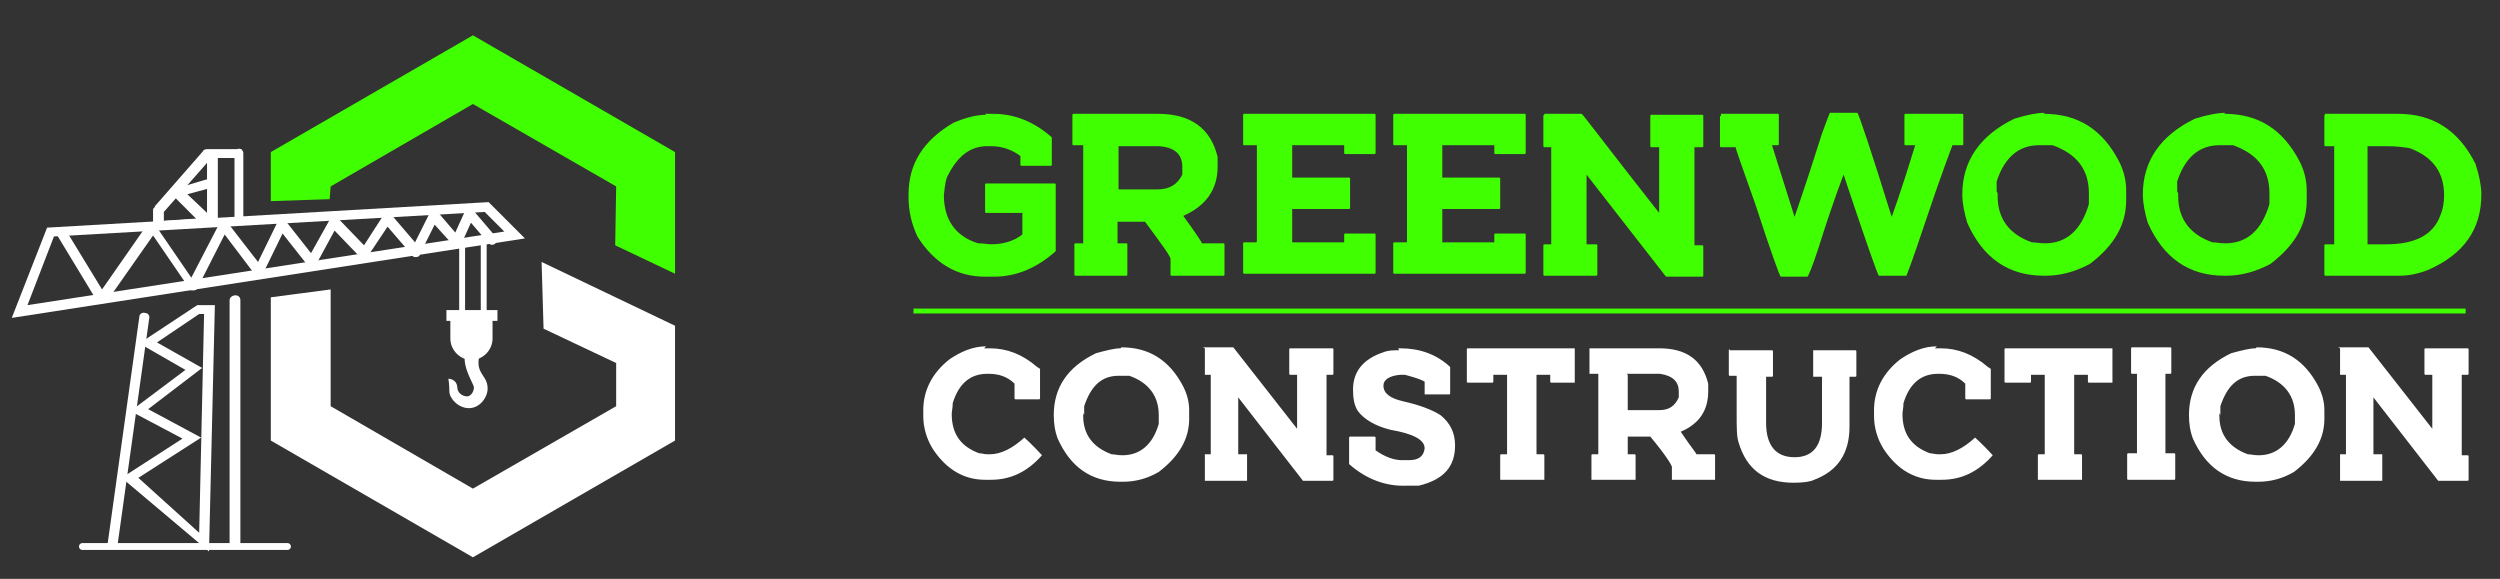 <svg xmlns="http://www.w3.org/2000/svg" id="Layer_1" data-name="Layer 1" version="1.1" viewBox="0 0 254.8 59"><rect x="0" y="0" width="254.8" height="59" fill="#333333" stroke="none"/><defs><style>.cls-1,.cls-2{fill:#3fff00;stroke-width:0}.cls-2{fill:#fff}</style></defs><path d="M68.8 27.9 62.7 25l.1-6-14.6-8.4L33.7 19l-.1 1.3-6 .2v-5L48.2 3.6l20.6 11.9v12.4z" class="cls-1"/><path d="m55.2 26.7.2 6.8 7.4 3.5v4.4l-14.6 8.4-14.5-8.4V29.5l-6.1.8v14.6l20.6 11.9 20.6-11.9V33.2l-13.6-6.5zm-54 5.7 3.6-9.2 45-2.6 3.7 3.7-52.3 8.1zm4.3-8.3-2.7 7 48.6-7.5-2-2-43.9 2.5z" class="cls-2"/><path d="M10.3 30.9c-.2 0-.3 0-.4-.2l-4-6.6c-.1-.2 0-.5.2-.7.2-.1.5 0 .7.2l3.6 5.9 4.6-6.6c0-.1.2-.2.4-.2s.3 0 .4.2l3.7 5.4 2.9-5.6c0-.1.2-.2.4-.2s.3 0 .4.2l3.1 4 2-4.1c0-.2.2-.3.4-.3s.3 0 .4.2l2.6 3.3 1.9-3.4c0-.1.2-.2.4-.3.2 0 .3 0 .4.1l2.7 2.8 2-3.1c0-.1.2-.2.4-.2s.3 0 .4.2l2.4 2.8 1.5-3c0-.2.2-.3.4-.3s.3 0 .4.2l1.8 2.1 1-2.2c0-.2.2-.3.4-.3s.3 0 .4.2l2.3 2.7c.2.2.2.5 0 .7-.2.2-.5.2-.7 0L48 22.7l-1 2.2c0 .2-.2.3-.4.3s-.3 0-.4-.2l-1.9-2.1-1.5 3c0 .2-.2.3-.4.3s-.3 0-.4-.2l-2.5-2.9-2 3c0 .1-.2.2-.4.2s-.3 0-.4-.1l-2.6-2.7-1.9 3.5c0 .1-.2.2-.4.3-.2 0-.3 0-.4-.2l-2.6-3.3-2 4.1c0 .2-.2.3-.4.3s-.3 0-.4-.2l-3.1-4.1-2.8 5.5c0 .1-.2.2-.4.2s-.3 0-.4-.2L15.6 24l-4.7 6.7c0 .1-.2.2-.4.2zm1.1 24.9c-.3 0-.5-.3-.4-.6l3.2-22.9c0-.3.3-.5.6-.4.3 0 .5.3.4.6L12 55.4c0 .2-.2.4-.5.4z" class="cls-2"/><path d="m21.3 56.2-8.9-7.5 6.2-4-5.3-2.8 5.6-4.2-4.7-2.7 5.9-3.9h1.8c0-.1-.6 25.2-.6 25.2zm-7.2-7.5 6.2 5.6.5-22.3h-.5L16 34.9l4.6 2.6-5.5 4.2 5.4 2.9-6.4 4.1zm9.8 7.1c-.3 0-.5-.2-.5-.5V30.6c0-.3.3-.5.6-.5s.5.2.5.5v24.7c0 .3-.3.5-.5.5zm-7.8-32.3c-.1 0-.3 0-.4-.1-.1-.1-.2-.2-.1-.4v-1.7c.1-.1.2-.2.2-.3l4.9-5.6c0-.1.2-.2.4-.2h3.1c.1-.1.3 0 .4 0 0 0 .2.2.2.4v6.8c.1.3 0 .5-.4.5-.3 0-.5-.2-.5-.5v-6.3h-1.7v6.4c0 .3-.1.5-.4.5l-5.6.4zm.6-1.9v.9l4.4-.3v-5.6l-4.4 5z" class="cls-2"/><path d="M20.7 22.8c-.1 0-.2 0-.3-.1l-2.6-2.6c-.1-.1-.2-.3-.1-.5 0-.2.2-.3.3-.4l3-.9c.3 0 .5 0 .6.3 0 .3 0 .5-.3.6l-2.2.6 2 1.9c.2.2.2.5 0 .7-.1.1-.2.2-.4.1zm26.4 10.3c-.2 0-.3-.1-.3-.2v-8.1c0-.1.1-.2.3-.2s.3.1.3.2v8.1c0 .1-.1.2-.3.2zm2.2-.1c-.2 0-.3-.1-.3-.2v-8.3c0-.1.1-.2.3-.2s.3.1.3.2v8.3c0 .1-.1.2-.3.2z" class="cls-2"/><path d="M45.5 31.6h5.2v1.1h-5.2zm2.6 5.1c-1.2 0-2.2-1-2.2-2.2v-1.8h4.3v1.8c0 1.2-1 2.2-2.2 2.2z" class="cls-2"/><path d="M48.9 36.1s-.3.9 0 1.6c.3.7.8 1 .8 1.9s-.8 2-1.9 2-2-1-2-1.7-.1-1.3-.1-1.3.8 0 .9.8c0 .7.6 1 1 1s.7-.5.7-.9-1.2-2-.9-3.5h1.4zm51.4-.6h.6c1.7 0 3.3.6 4.8 1.9.2.1.3.2.3.2v3s0 .1-.1.1h-2.4s-.1 0-.1-.1v-1.5c-.7-.7-1.6-1-2.6-1h-.2c-1.7 0-2.9 1-3.5 3 0 .5-.1.8-.1 1.1 0 2 .9 3.3 2.8 4 .3 0 .5.1.8.1h.3c1.1 0 2.3-.6 3.5-1.7 0 0 .7.6 1.8 1.8-1.5 1.7-3.2 2.5-5.2 2.5h-.6c-2.1 0-3.9-1-5.3-3.1-.7-1.1-1-2.3-1-3.4v-.6c0-2 .9-3.8 2.7-5.2 1.2-.8 2.4-1.3 3.7-1.3zm14-.1c2.8 0 4.9 1.3 6.3 4 .4.8.6 1.6.6 2.4v.9c0 2-1 3.8-3.1 5.4-1.2.7-2.4 1-3.7 1h-.2c-3 0-5.1-1.5-6.4-4.4-.3-.8-.4-1.6-.4-2.4 0-2.8 1.4-4.9 4.3-6.3 1.1-.3 1.9-.5 2.5-.5zm-3.9 6.7v.3c0 1.9 1 3.2 2.9 3.9.3 0 .6.1 1.1.1 1.8 0 3.1-1.1 3.7-3.2v-.9c0-1.9-1-3.3-3-4H114c-1.7 0-2.8 1-3.5 3.1v.9zm12.2-6.7h3.1s2.2 2.8 6.5 8.3v-5.5h-.7s-.1 0-.1-.1v-2.5s0-.1.1-.1h4.3s.1 0 .1.1v2.5s0 .1-.1.1h-.6v8.2h.6s.1 0 .1.1v2.4s0 .1-.1.1h-3l-6.6-8.5v5.8h.9V49h-4.3v-2.7h.6v-8.1h-.6v-2.7zm19.9.1h.2c2 0 3.7.6 5.1 1.9v2.7s0 .1-.1.1h-2.5v-1.3c-.3-.2-.9-.4-2-.7h-.5c-1.1.1-1.7.5-1.7 1.1 0 .8.7 1.3 2 1.6 1.8.4 3 .9 3.8 1.4 1 .8 1.5 1.8 1.5 3.1 0 2.2-1.2 3.5-3.7 4.1h-1.2c-2.2.1-4.2-.7-5.9-2.2v-2.7s0-.1.1-.1h2.5s.1 0 .1.1v1.3c1 .7 1.9 1 2.7 1h.7c1 0 1.5-.4 1.6-1.2 0-.9-1.2-1.5-3.5-1.9-1.6-.4-2.7-1.1-3.3-1.9-.4-.6-.5-1.4-.5-2.2 0-1.8 1-3.1 3.1-3.8.5-.2 1-.2 1.6-.2zm7.1 0h10.9V39h-2.4s-.1 0-.1-.1v-.7h-1.4v8.1h.7s.1 0 .1.1v2.5h-4.5v-2.5s0-.1.1-.1h.6v-8.1h-1.4v.7s0 .1-.1.1h-2.5s-.1 0-.1-.1v-3.3s0-.1.1-.1zm12.5 0h7c2.8 0 4.4 1.2 5 3.6v.8c0 1.9-.9 3.3-2.8 4.1 1 1.5 1.6 2.2 1.6 2.3h1.8s.1 0 .1.1v2.5h-4.4v-1.3c0-.2-.7-1.3-2.2-3.1h-2.3v1.8h.7s.1 0 .1.1v2.5h-4.5v-2.5s0-.1.1-.1h.6v-8.2h-.9v-2.6zm3.8 2.7v3.6h3.2c1 0 1.6-.4 2-1.3v-.6c0-1-.6-1.6-1.9-1.8h-3.4zm10.4-2.5h4.3s.1 0 .1.1v2.5s0 .1-.1.1h-.6v4.7c0 2.3 1 3.5 2.9 3.5s2.8-1.2 2.8-3.5v-4.7h-.9v-2.7h4.3s.1 0 .1.1v2.5s0 .1-.1.1h-.6v5.1c0 2.7-1.2 4.5-3.6 5.4-.4.2-1.1.3-2.1.3-3 0-4.8-1.4-5.6-4.1-.2-.6-.2-1.5-.2-2.9v-3.9h-.7s-.1 0-.1-.1v-2.5s0-.1.1-.1zm20.9-.2h.6c1.7 0 3.3.6 4.8 1.9.2.1.3.2.3.2v3s0 .1-.1.1h-2.4s-.1 0-.1-.1v-1.5c-.7-.7-1.6-1-2.6-1h-.2c-1.7 0-2.9 1-3.5 3 0 .5-.1.8-.1 1.1 0 2 .9 3.3 2.8 4 .3 0 .5.1.8.1h.3c1.1 0 2.3-.6 3.5-1.7 0 0 .7.6 1.8 1.8-1.5 1.7-3.2 2.5-5.2 2.5h-.6c-2.1 0-3.9-1-5.3-3.1-.7-1.1-1-2.3-1-3.4v-.6c0-2 .9-3.8 2.7-5.2 1.2-.8 2.4-1.3 3.7-1.3zm7.2 0h10.9V39h-2.4s-.1 0-.1-.1v-.7h-1.4v8.1h.7s.1 0 .1.1v2.5h-4.5v-2.5s0-.1.1-.1h.6v-8.1H207v.7s0 .1-.1.1h-2.5s-.1 0-.1-.1v-3.3s0-.1.1-.1zm13-.1h3.8s.1 0 .1.1V38s0 .1-.1.1h-.5v8.1h.9s.1 0 .1.1v2.5s0 .1-.1.1h-4.7s-.1 0-.1-.1v-2.5s0-.1.1-.1h.9v-8.1h-.5s-.1 0-.1-.1v-2.5s0-.1.1-.1zm12.6 0c2.8 0 4.9 1.3 6.3 4 .4.8.6 1.6.6 2.4v.9c0 2-1 3.8-3.1 5.4-1.2.7-2.4 1-3.7 1h-.2c-3 0-5.1-1.5-6.4-4.4-.3-.8-.4-1.6-.4-2.4 0-2.8 1.4-4.9 4.3-6.3 1.1-.3 1.9-.5 2.5-.5zm-3.8 6.7v.3c0 1.9 1 3.2 2.9 3.9.3 0 .6.1 1.1.1 1.8 0 3.1-1.1 3.7-3.2v-.9c0-1.9-1-3.3-3-4h-1.1c-1.7 0-2.8 1-3.5 3.1v.9zm12.1-6.7h3.1s2.2 2.8 6.5 8.3v-5.5h-.7s-.1 0-.1-.1v-2.5s0-.1.1-.1h4.3s.1 0 .1.1v2.5s0 .1-.1.1h-.6v8.2h.6s.1 0 .1.1v2.4s0 .1-.1.1h-3l-6.6-8.5v5.8h.9V49h-4.3v-2.7h.6v-8.1h-.6v-2.7z" class="cls-2"/><path d="M100.4 11.6h.8c2.2 0 4.2.8 6 2.4v2.8s0 .1-.1.1h-3s-.1 0-.1-.1v-.9c-.8-.6-1.8-1-3-1h-.4c-1.7 0-3 1-4 3-.2.3-.3 1-.4 2 0 2.5 1.2 4.2 3.5 4.9.6 0 1 .1 1.3.1 1.2 0 2.3-.3 3.2-1v-2.2h-3.7s-.1 0-.1-.1v-2.8s0-.1.1-.1h7s.1 0 .1.1v6.8c-1.9 1.7-4 2.6-6.3 2.6h-.9c-2.9 0-5.2-1.4-6.9-4.1-.6-1.3-.9-2.6-.9-4v-.3c0-3.1 1.5-5.5 4.6-7.3 1.2-.5 2.3-.8 3.3-.8zm9 0h8.6c3.4 0 5.4 1.5 6.1 4.4v1c0 2.3-1.2 4-3.5 5 1.3 1.8 1.9 2.7 1.9 2.8h2.2s.1 0 .1.1V28s0 .1-.1.1h-5.3s-.1 0-.1-.1v-1.6c0-.3-.9-1.5-2.6-3.8h-2.8v2.2h.9s.1 0 .1.1V28s0 .1-.1.1h-5.2s-.1 0-.1-.1v-3.1s0-.1.1-.1h.8v-10h-1s-.1 0-.1-.1v-3s0-.1.1-.1zm4.6 3.3v4.4h4c1.2 0 2-.5 2.5-1.5V17c0-1.3-.8-2-2.4-2.1h-4.2zm12.8-3.3h13.3s.1 0 .1.1v3.9s0 .1-.1.1h-3s-.1 0-.1-.1v-.8h-5.3v3.3h5.8s.1 0 .1.1v3s0 .1-.1.1h-5.8v3.4h5.3v-.8s0-.1.1-.1h3s.1 0 .1.1v3.9s0 .1-.1.1h-13.3s-.1 0-.1-.1v-3s0-.1.1-.1h1.2s.1 0 .1-.1v-9.8h-1.3s-.1 0-.1-.1v-3s0-.1.1-.1zm15.3 0h13.3s.1 0 .1.1v3.9s0 .1-.1.1h-3s-.1 0-.1-.1v-.8H147v3.3h5.8s.1 0 .1.1v3s0 .1-.1.1H147v3.4h5.3v-.8s0-.1.1-.1h3s.1 0 .1.1v3.9s0 .1-.1.1h-13.3s-.1 0-.1-.1v-3s0-.1.1-.1h1.2s.1 0 .1-.1v-9.8h-1.3s-.1 0-.1-.1v-3s0-.1.1-.1zm15.3 0h3.8c.1 0 2.7 3.5 7.9 10.1V15h-.8s-.1 0-.1-.1v-3.1s0-.1.1-.1h5.2s.1 0 .1.1v3.1s0 .1-.1.1h-.8v10h.8s.1 0 .1.1v3s0 .1-.1.1h-3.7l-8.1-10.4v7.1h1s.1 0 .1.1v3s0 .1-.1.1h-5.3s-.1 0-.1-.1v-3s0-.1.1-.1h.7V15h-.7s-.1 0-.1-.1v-3.1s0-.1.1-.1zm18 0h5.8s.1 0 .1.1v3s0 .1-.1.1h-.6l2.3 7.3s1-2.8 2.8-8.5c.5-1.4.8-2.1.8-2.1h2.8c.1 0 1.3 3.5 3.5 10.6 0 0 .9-2.4 2.4-7.3h-1s-.1 0-.1-.1v-3s0-.1.1-.1h5.8s.1 0 .1.1v3s0 .1-.1.1h-1s-1.1 2.8-3 8.5c-1 3-1.6 4.6-1.7 4.8h-2.8c-.1 0-1.3-3.4-3.6-10.3 0 0-1 2.5-2.6 7.6-.6 1.8-1 2.8-1.1 2.8h-2.7c-.1 0-1-2.5-2.6-7.4-1.3-3.7-2-5.6-2-5.8h-1.5s-.1 0-.1-.1v-3s0-.1.1-.1zm32.9 0c3.5 0 6 1.6 7.7 4.9.5 1 .7 2 .7 2.9v1c0 2.5-1.2 4.6-3.7 6.5-1.5.8-3 1.2-4.5 1.2h-.2c-3.6 0-6.2-1.8-7.8-5.4-.3-1-.5-2-.5-2.9 0-3.4 1.8-6 5.3-7.7 1.3-.4 2.3-.6 3.1-.6zm-4.7 8.1v.3c0 2.3 1.2 3.9 3.5 4.7.4 0 .8.1 1.3.1 2.2 0 3.7-1.3 4.5-4v-1.1c0-2.4-1.2-4-3.7-4.9h-1.4c-2 0-3.5 1.2-4.3 3.7v1zm23.1-8.1c3.5 0 6 1.6 7.7 4.9.5 1 .7 2 .7 2.9v1c0 2.5-1.2 4.6-3.7 6.5-1.5.8-3 1.2-4.5 1.2h-.2c-3.6 0-6.2-1.8-7.8-5.4-.3-1-.5-2-.5-2.9 0-3.4 1.8-6 5.3-7.7 1.3-.4 2.3-.6 3.1-.6zm-4.7 8.1v.3c0 2.3 1.2 3.9 3.5 4.7.4 0 .8.1 1.3.1 2.2 0 3.7-1.3 4.5-4v-1.1c0-2.4-1.2-4-3.7-4.9h-1.4c-2 0-3.5 1.2-4.3 3.7v1zm14.9-8.1h7.5c3.6 0 6.2 1.7 7.9 5.1.4 1.2.6 2.3.6 3.1 0 3.6-1.8 6.1-5.4 7.7-1 .4-2 .6-2.9.6H237s-.1 0-.1-.1v-3s0-.1.1-.1h.9v-10h-.9s-.1 0-.1-.1v-3s0-.1.1-.1zm4.4 3.3v10h1.9c3 0 4.8-1 5.5-2.9.3-.7.4-1.4.4-2.1 0-2.3-1.1-3.9-3.5-4.8-.6-.1-1.4-.2-2.3-.2h-2z" class="cls-1"/><path fill="none" stroke="#3fff00" stroke-miterlimit="10" stroke-width=".5" d="M93.1 31.7h158.2"/><path fill="none" stroke="#fff" stroke-linecap="round" stroke-linejoin="round" stroke-width=".7" d="M8.4 55.7h20.9"/></svg>